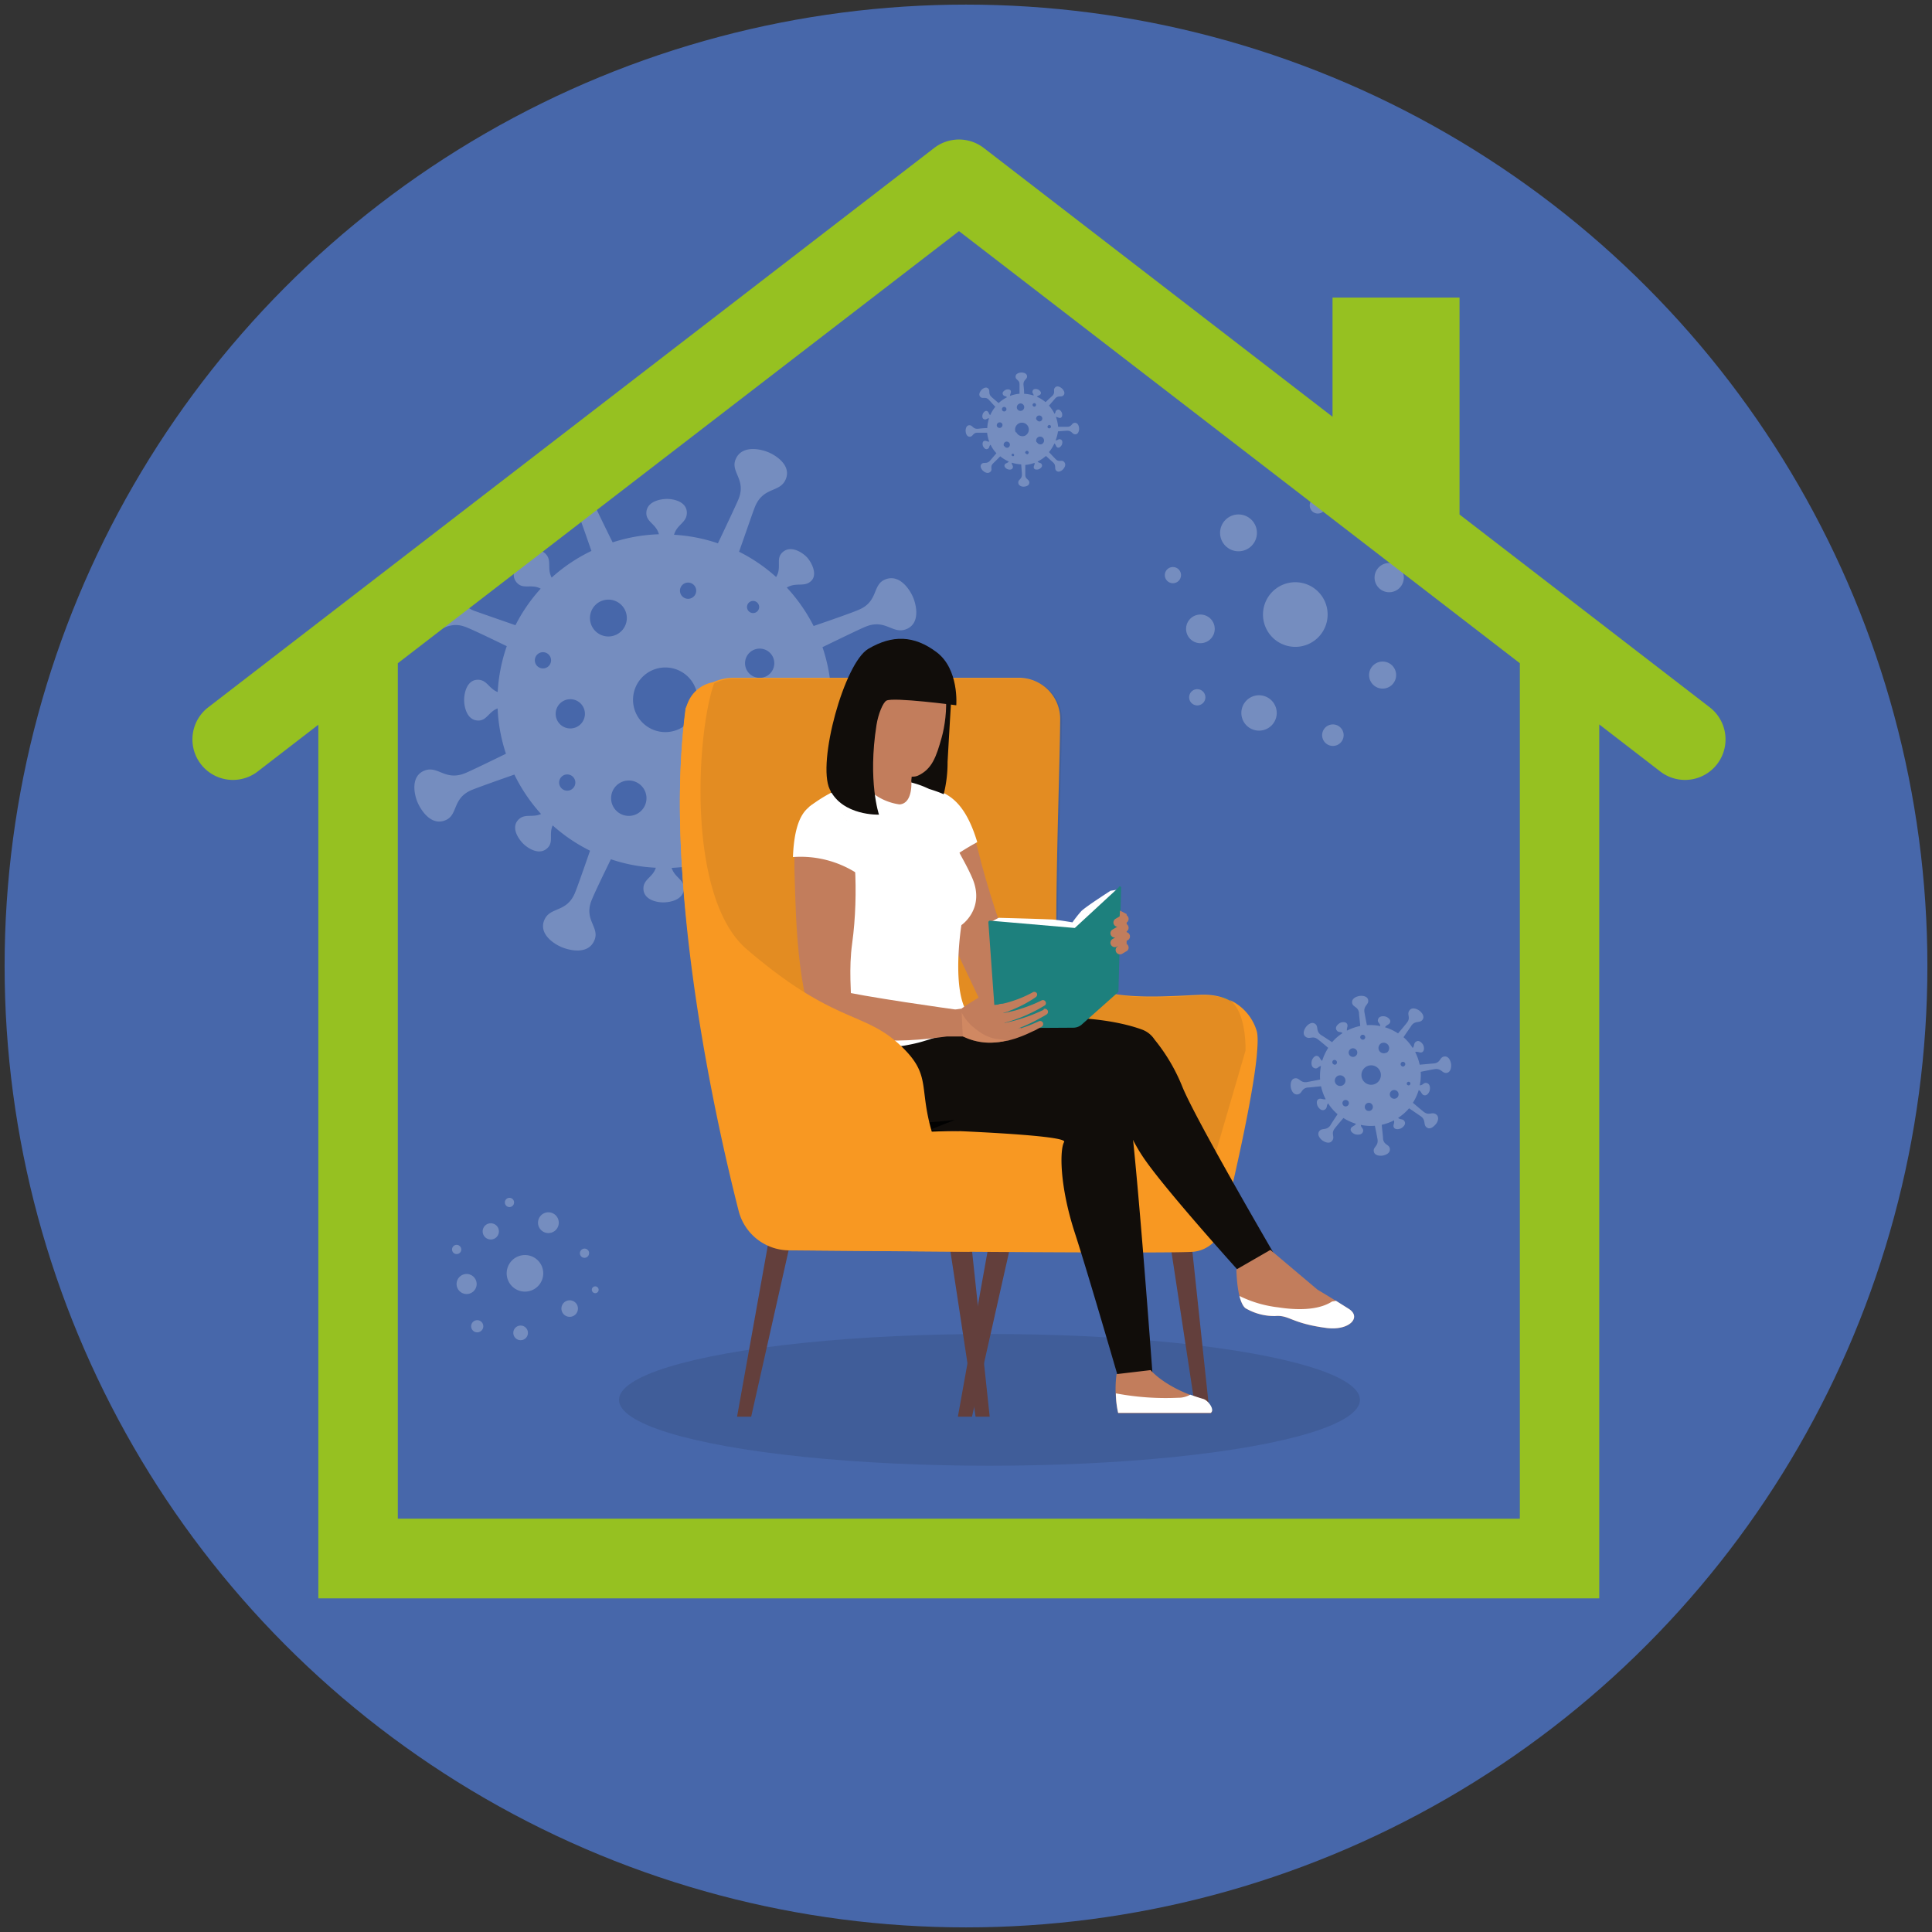 <?xml version="1.0" encoding="UTF-8"?>
<svg preserveAspectRatio="xMidYMid slice" width="200px" height="200px" xmlns="http://www.w3.org/2000/svg" id="Layer_1" viewBox="0 0 264.24 264.24">
  <rect x="0" y="0" width="264.24" height="264.24" fill="#333333" stroke="none"/>
  <defs>
    <style>.cls-1{fill:#4767aa;}.cls-2{fill:none;}.cls-3{opacity:0.25;}.cls-4{fill:#fff;}.cls-5{fill:#96c121;}.cls-6{fill:#f89822;}.cls-7{fill:#231f20;}.cls-7,.cls-8{opacity:0.1;}.cls-9{fill:#010101;}.cls-10{fill:#633f3c;}.cls-11{fill:#04acb3;}.cls-12{fill:#c27d5c;}.cls-13{fill:#110d0a;}.cls-14{fill:#1d807d;}.cls-15{fill:#e6996d;opacity:0.4;}</style>
  </defs>
  <circle class="cls-1" cx="132.12" cy="132.12" r="131.49"></circle>
  <circle class="cls-2" cx="132.12" cy="132.12" r="131.49"></circle>
  <g class="cls-3">
    <path class="cls-4" d="M123.88,105.32c-1.77-.73-2.76,1.51-5.49.38-1-.41-3.38-1.55-5.8-2.73a23,23,0,0,0,1.09-5.83c1.41.41,1.61,1.75,2.91,1.76,1.53,0,1.9-1.84,1.89-2.77s-.36-2.8-1.93-2.81c-1.22,0-1.45,1.33-2.86,1.72a22.74,22.74,0,0,0-1.2-6.53c2.66-1.29,5.23-2.53,5.9-2.8,2.75-1.12,3.71,1.11,5.59.33s1.38-3.22.9-4.35-1.89-3.23-3.83-2.43c-1.77.73-.88,3-3.6,4.14-1,.43-3.58,1.33-6.17,2.22a23.2,23.2,0,0,0-3.67-5.26c1.31-.78,2.41,0,3.34-.91s0-2.64-.63-3.28-2.25-1.69-3.36-.57c-.88.89,0,2-.81,3.32a22.62,22.62,0,0,0-5.07-3.46c1-2.81,1.92-5.53,2.2-6.2,1.16-2.74,3.41-1.84,4.19-3.72s-1.3-3.25-2.44-3.71-3.62-.95-4.42,1c-.73,1.76,1.51,2.75.38,5.48-.43,1-1.6,3.47-2.8,6a22.71,22.71,0,0,0-6-1.17c.4-1.44,1.74-1.63,1.75-3,0-1.54-1.82-1.91-2.74-1.9s-2.79.36-2.8,1.94c0,1.24,1.34,1.46,1.72,2.89a22.77,22.77,0,0,0-6.33,1.11C82.48,71.54,81.25,69,81,68.33c-1.12-2.76,1.12-3.71.34-5.59s-3.23-1.39-4.35-.9-3.24,1.88-2.44,3.82c.74,1.77,3,.89,4.15,3.61.42,1,1.3,3.52,2.19,6.08A22.83,22.83,0,0,0,75.45,79c-.68-1.27.08-2.35-.84-3.26-1.08-1.07-2.63,0-3.27.66s-1.7,2.25-.58,3.37c.86.85,1.94.07,3.19.74a22.72,22.72,0,0,0-3.45,5c-2.63-.91-5.09-1.77-5.72-2-2.74-1.15-1.84-3.41-3.72-4.18s-3.26,1.29-3.71,2.44-1,3.62,1,4.42c1.77.73,2.76-1.51,5.48-.38,1,.4,3.17,1.45,5.48,2.57a22.81,22.81,0,0,0-1.24,6.27c-1.22-.47-1.46-1.67-2.7-1.68-1.52,0-1.89,1.83-1.89,2.76s.36,2.8,1.94,2.82c1.16,0,1.42-1.2,2.64-1.66a22.68,22.68,0,0,0,1.14,6.2c-2.54,1.24-4.94,2.4-5.59,2.66-2.76,1.12-3.71-1.11-5.59-.34s-1.39,3.23-.9,4.35S59,113,60.93,112.18c1.76-.73.88-3,3.6-4.14,1-.4,3.35-1.24,5.82-2.1A23.21,23.21,0,0,0,74,111.33c-1.19.54-2.21-.11-3.09.77-1.07,1.09,0,2.64.64,3.28s2.25,1.7,3.36.57c.82-.83.14-1.86.68-3.06a22.87,22.87,0,0,0,5.11,3.46c-.92,2.66-1.8,5.15-2.07,5.79-1.15,2.74-3.41,1.83-4.19,3.71s1.3,3.26,2.45,3.72,3.62,1,4.42-1c.73-1.77-1.51-2.76-.38-5.48.4-1,1.48-3.23,2.62-5.57a22.34,22.34,0,0,0,6.15,1.16C89.29,120,88,120.24,88,121.52c0,1.54,1.82,1.91,2.75,1.9s2.78-.36,2.79-1.94c0-1.21-1.26-1.45-1.68-2.78a22.84,22.84,0,0,0,6.43-1.23c1.25,2.56,2.42,5,2.68,5.64,1.12,2.76-1.11,3.71-.33,5.59s3.22,1.38,4.35.9,3.23-1.89,2.43-3.83c-.73-1.76-3-.88-4.14-3.6-.42-1-1.27-3.41-2.13-5.9a23,23,0,0,0,5.15-3.58c.67,1.26-.08,2.33.83,3.23,1.08,1.08,2.63,0,3.28-.65s1.69-2.26.57-3.37c-.85-.85-1.92-.08-3.17-.73a23.18,23.18,0,0,0,3.59-5.31c2.74,1,5.35,1.86,6,2.14,2.74,1.15,1.84,3.41,3.72,4.19s3.26-1.3,3.71-2.44S125.82,106.13,123.88,105.32ZM74.25,91.42a1.11,1.11,0,1,1,1.12-1.11A1.11,1.11,0,0,1,74.25,91.42ZM94.08,79.68A1.11,1.11,0,1,1,93,80.79,1.11,1.11,0,0,1,94.08,79.68Zm-16.5,28.46A1.11,1.11,0,1,1,78.69,107,1.11,1.11,0,0,1,77.58,108.14ZM78,99.63a2,2,0,1,1,2-2A2,2,0,0,1,78,99.63Zm5.21-12.58a2.52,2.52,0,1,1,2.52-2.52A2.52,2.52,0,0,1,83.22,87.05ZM86,111.59a2.42,2.42,0,1,1,2.42-2.42A2.42,2.42,0,0,1,86,111.59Zm5-11.46a4.42,4.42,0,1,1,4.42-4.42A4.42,4.42,0,0,1,91,100.13Zm5.15,13.54a1.47,1.47,0,1,1,1.47-1.46A1.46,1.46,0,0,1,96.14,113.67ZM103,82.19a.83.83,0,0,1,.83.83.83.83,0,1,1-.83-.83Zm0,23.65a1.85,1.85,0,1,1,1.85-1.85A1.85,1.85,0,0,1,102.93,105.84Zm.9-13.13a2,2,0,1,1,2-2A2,2,0,0,1,103.83,92.71Z"></path>
  </g>
  <g class="cls-3">
    <circle class="cls-4" cx="169.39" cy="72.88" r="2.52"></circle>
    <path class="cls-4" d="M177.16,79.63a4.42,4.42,0,1,0,4.42,4.42A4.42,4.42,0,0,0,177.16,79.63Z"></path>
    <path class="cls-4" d="M172.19,95.09a2.42,2.42,0,1,0,2.43,2.42A2.43,2.43,0,0,0,172.19,95.09Z"></path>
    <path class="cls-4" d="M190,77a2,2,0,1,0,2,2A2,2,0,0,0,190,77Z"></path>
    <circle class="cls-4" cx="164.18" cy="86.01" r="1.96"></circle>
    <circle class="cls-4" cx="180.24" cy="69.13" r="1.11"></circle>
    <circle class="cls-4" cx="189.14" cy="71.36" r="0.83"></circle>
    <path class="cls-4" d="M163.75,94.26a1.11,1.11,0,1,0,1.11,1.11A1.11,1.11,0,0,0,163.75,94.26Z"></path>
    <circle class="cls-4" cx="160.42" cy="78.66" r="1.11"></circle>
    <circle class="cls-4" cx="189.1" cy="92.33" r="1.85"></circle>
    <path class="cls-4" d="M182.31,99.08a1.47,1.47,0,1,0,1.46,1.47A1.47,1.47,0,0,0,182.31,99.08Z"></path>
  </g>
  <g class="cls-3">
    <path class="cls-4" d="M198.46,145.5c-.06-.38-.3-1.08-.93-1s-.48.82-1.36.94l-2,.18a7.1,7.1,0,0,0-.62-1.74c.44-.11.69.21,1,0s.22-.77.08-1-.52-.67-.93-.43-.18.57-.49.88a6.85,6.85,0,0,0-1.25-1.47c.48-.73,1-1.44,1.09-1.61.54-.71,1.13-.28,1.5-.77s-.14-1.05-.43-1.26-1-.55-1.37,0,.23.92-.3,1.62c-.2.27-.71.88-1.24,1.5a6.59,6.59,0,0,0-1.78-.84c.22-.37.62-.34.71-.72s-.39-.68-.66-.75-.85-.09-1,.37.28.51.3.94a6.59,6.59,0,0,0-1.83-.13c-.16-.82-.31-1.59-.34-1.8-.12-.88.6-1,.52-1.6s-.84-.65-1.2-.59-1.08.31-1,.93.81.49.94,1.36c0,.31.11,1.05.17,1.81a7.32,7.32,0,0,0-1.82.64c-.06-.39.21-.63,0-.95s-.77-.22-1-.07-.67.52-.43.93.53.18.83.43a6.82,6.82,0,0,0-1.43,1.24c-.71-.47-1.38-.91-1.54-1-.72-.54-.28-1.13-.77-1.5s-1.05.13-1.27.43-.55,1,0,1.36.91-.23,1.62.31c.26.19.84.67,1.43,1.18a7.2,7.2,0,0,0-.83,1.78c-.32-.23-.31-.59-.67-.68s-.69.4-.75.67-.1.84.36,1,.51-.24.9-.29a7.18,7.18,0,0,0-.12,1.85l-1.81.35c-.89.12-1-.6-1.61-.52s-.64.84-.59,1.2.31,1.09.94,1,.48-.81,1.36-.94c.31,0,1.06-.1,1.84-.17a6.84,6.84,0,0,0,.64,1.77c-.41.09-.66-.2-1,0s-.21.76-.07,1,.52.67.93.43.18-.55.47-.86a6.57,6.57,0,0,0,1.29,1.48c-.47.71-.92,1.39-1,1.55-.54.72-1.13.28-1.5.77s.13,1.05.43,1.27,1,.55,1.36,0-.23-.91.31-1.62c.19-.26.69-.85,1.2-1.45a7.25,7.25,0,0,0,1.72.79c-.23.36-.62.33-.72.7s.4.69.67.75.85.1,1-.36-.27-.51-.29-.94a6.52,6.52,0,0,0,1.92.12c.18.86.34,1.68.37,1.89.12.89-.61,1-.52,1.6s.83.65,1.2.59,1.08-.3,1-.93-.81-.48-.93-1.36c0-.33-.11-1.12-.18-1.92a7.07,7.07,0,0,0,1.68-.61c.11.43-.21.68,0,1s.76.21,1,.07.67-.52.44-.93-.57-.17-.88-.48a6.76,6.76,0,0,0,1.5-1.31c.74.5,1.46,1,1.63,1.11.71.54.28,1.13.77,1.5s1-.14,1.26-.44.55-1,0-1.36-.92.23-1.63-.3c-.26-.2-.88-.73-1.51-1.26a6.91,6.91,0,0,0,.8-1.75c.4.22.36.63.75.72s.69-.39.75-.66.1-.84-.36-1-.53.3-1,.3a6.76,6.76,0,0,0,.13-1.85c.87-.17,1.72-.34,1.94-.37.89-.12,1,.6,1.6.52S198.52,145.87,198.46,145.5Zm-16.19-.05a.33.33,0,0,1,.12-.46.34.34,0,0,1,.34.58A.34.34,0,0,1,182.27,145.45Zm.39,2.72a.73.73,0,1,1,1,.26A.74.74,0,0,1,182.66,148.17Zm1.61,3.09a.43.43,0,0,1-.6-.15.44.44,0,0,1,.15-.61.45.45,0,0,1,.61.16A.44.44,0,0,1,184.27,151.26Zm1.08-6.79a.59.59,0,1,1,.21-.8A.59.59,0,0,1,185.35,144.47Zm.74-2.43a.34.34,0,1,1,.46.12A.34.34,0,0,1,186.09,142Zm1.41,9.83a.56.56,0,0,1-.77-.2.57.57,0,0,1,.2-.76.54.54,0,0,1,.76.2A.55.55,0,0,1,187.5,151.87Zm.71-3.69a1.33,1.33,0,1,1,.47-1.82A1.33,1.33,0,0,1,188.21,148.18Zm1.42-4.22a.74.74,0,0,1-1-.26.75.75,0,0,1,.26-1,.76.76,0,0,1,1,.27A.75.75,0,0,1,189.63,144Zm1.47,6.15a.6.6,0,1,1-.61-1,.6.6,0,0,1,.61,1Zm.94-4.27a.33.33,0,0,1-.33-.57.33.33,0,0,1,.45.11A.33.33,0,0,1,192,145.84Zm.74,2.57a.25.25,0,0,1-.34-.08.25.25,0,0,1,.09-.34.25.25,0,0,1,.34.08A.25.25,0,0,1,192.78,148.41Z"></path>
  </g>
  <g class="cls-3">
    <path class="cls-4" d="M74.29,166a1.42,1.42,0,1,0,1.94.51A1.42,1.42,0,0,0,74.29,166Z"></path>
    <path class="cls-4" d="M70.53,172a2.5,2.5,0,1,0,3.42.88A2.5,2.5,0,0,0,70.53,172Z"></path>
    <path class="cls-4" d="M65,174.92a1.37,1.37,0,1,0-.48,1.87A1.36,1.36,0,0,0,65,174.92Z"></path>
    <path class="cls-4" d="M77.34,178a1.13,1.13,0,1,0,1.55.4A1.13,1.13,0,0,0,77.34,178Z"></path>
    <path class="cls-4" d="M66.56,167.46a1.11,1.11,0,1,0,1.52.39A1.12,1.12,0,0,0,66.56,167.46Z"></path>
    <path class="cls-4" d="M79.63,170.86a.63.63,0,0,0-.23.86.62.62,0,0,0,.86.22.64.64,0,0,0,.23-.86A.63.63,0,0,0,79.63,170.86Z"></path>
    <path class="cls-4" d="M81.17,176a.47.47,0,0,0-.16.64.46.46,0,1,0,.8-.47A.47.47,0,0,0,81.17,176Z"></path>
    <path class="cls-4" d="M63,170.57a.63.63,0,1,0-.22.86A.62.62,0,0,0,63,170.57Z"></path>
    <path class="cls-4" d="M70,165a.63.63,0,1,0-.86-.22A.62.62,0,0,0,70,165Z"></path>
    <path class="cls-4" d="M70.66,181.46a1,1,0,1,0,1.43.37A1,1,0,0,0,70.66,181.46Z"></path>
    <path class="cls-4" d="M64.83,180.69A.83.83,0,1,0,66,181,.82.82,0,0,0,64.83,180.69Z"></path>
  </g>
  <g class="cls-3">
    <path class="cls-4" d="M140,66.56c.27,0,.79-.12.78-.57s-.53-.41-.55-1c0-.23,0-.81,0-1.4a4.86,4.86,0,0,0,1.27-.29c.05.32-.2.47-.09.73s.52.21.7.13.51-.31.38-.62-.39-.17-.58-.41a5.31,5.31,0,0,0,1.14-.77l1,.9c.46.45.11.82.42,1.12s.75,0,.93-.2.47-.64.14-1-.66.09-1.12-.35c-.17-.16-.56-.57-.95-1a5.19,5.19,0,0,0,.74-1.18c.24.19.19.46.44.56s.52-.22.59-.41.13-.58-.18-.7-.38.15-.69.13A5,5,0,0,0,144.7,59c.59-.05,1.14-.09,1.29-.09.63,0,.65.5,1.08.49s.53-.53.52-.79-.13-.79-.58-.78-.4.53-1,.54c-.22,0-.75,0-1.29,0a5.29,5.29,0,0,0-.3-1.34c.28,0,.43.21.67.1s.21-.52.13-.7-.31-.52-.62-.38-.17.35-.37.55a4.91,4.91,0,0,0-.76-1.12l.86-1c.44-.45.82-.1,1.12-.41s0-.75-.2-.93-.64-.47-.95-.14.08.66-.35,1.12L143,55a5,5,0,0,0-1.19-.74c.19-.21.44-.16.54-.41s-.22-.52-.41-.59-.58-.14-.7.18.13.38.13.66a4.81,4.81,0,0,0-1.3-.24c0-.6-.09-1.16-.09-1.31,0-.63.5-.65.49-1.08s-.53-.53-.79-.52-.79.13-.78.58.53.41.54,1c0,.23,0,.76,0,1.32a5.1,5.1,0,0,0-1.3.3c0-.3.2-.45.1-.7s-.53-.22-.7-.13-.52.31-.38.62.37.17.57.39a5,5,0,0,0-1.15.8c-.47-.4-.91-.77-1-.87-.46-.44-.11-.82-.42-1.12s-.75,0-.93.2-.46.64-.14.95.66-.08,1.12.35l.92,1a5.14,5.14,0,0,0-.7,1.14c-.23-.19-.18-.46-.44-.56s-.51.22-.58.41-.13.59.18.71.38-.15.68-.13a5,5,0,0,0-.24,1.34c-.62,0-1.21.1-1.36.1-.63,0-.65-.5-1.09-.49s-.52.53-.51.79.13.79.57.78.41-.53,1-.55l1.37,0a5,5,0,0,0,.29,1.23c-.31,0-.47-.2-.72-.09s-.21.52-.13.7.31.52.62.38.17-.38.41-.58a4.57,4.57,0,0,0,.8,1.17l-.91,1.06c-.45.45-.82.1-1.12.41s0,.75.2.93.64.47,1,.14-.09-.66.35-1.12c.16-.17.58-.56,1-1a5,5,0,0,0,1.17.71c-.19.27-.47.2-.57.47s.22.51.4.58.59.14.71-.18-.17-.39-.13-.71a5.55,5.55,0,0,0,1.29.24c.05.63.1,1.24.1,1.39,0,.64-.51.66-.5,1.09S139.74,66.57,140,66.56Zm1.37-11.4a.23.23,0,0,1,.31.12.25.25,0,0,1-.12.32.25.25,0,0,1-.32-.13A.24.24,0,0,1,141.37,55.16Zm-2,.06a.51.51,0,1,1-.26.68A.51.51,0,0,1,139.42,55.22Zm-2.31.87a.31.31,0,0,1,.16-.41.31.31,0,1,1-.16.41Zm4.69,1.32a.41.41,0,0,1,.22-.55.42.42,0,0,1,.55.21.41.41,0,0,1-.22.55A.41.41,0,0,1,141.8,57.41Zm1.66.73a.23.23,0,0,1,.31.12.23.23,0,0,1-.12.31.25.25,0,0,1-.32-.12A.24.24,0,0,1,143.46,58.14Zm-7.05.18a.4.4,0,0,1,.21-.52.39.39,0,0,1,.52.2.4.4,0,0,1-.73.32Zm2.55.8a.94.94,0,1,1,1.24.49A.94.94,0,0,1,139,59.12Zm2.85,1.35a.54.54,0,1,1,.71.28A.55.55,0,0,1,141.81,60.47Zm-4.45.53a.43.43,0,0,1,.21-.57.45.45,0,0,1,.57.22.44.44,0,0,1-.22.57A.42.42,0,0,1,137.36,61Zm2.93,1a.24.24,0,0,1,.12-.32.24.24,0,0,1,.31.12.25.25,0,0,1-.12.32A.23.23,0,0,1,140.29,62Zm-1.88.3a.19.19,0,0,1,.09-.23.18.18,0,0,1,.24.09.17.17,0,0,1-.09.23A.18.18,0,0,1,138.41,62.32Z"></path>
  </g>
  <path class="cls-5" d="M233.84,96.74,199.62,70.37V40.7H182.25V57L134.54,20.23a5.55,5.55,0,0,0-6.76,0L28.48,96.74a5.54,5.54,0,0,0,6.76,8.78l8.3-6.4V218.61H218.73V99.08l8.35,6.44a5.54,5.54,0,0,0,6.76-8.78ZM131.16,31.61l76.71,59.1v117H54.41v-117Z"></path>
  <path class="cls-6" d="M100.28,92.71h39.11A5.62,5.62,0,0,1,145,98.38c-.06,6.8-.54,18.66-.54,29.68,0,9.57,12,8.33,19.69,8s7.71,7.4,7.71,7.4l-6.17,22.85s-54,.62-55.26,0-11.73-24.08-15.13-45.69a107,107,0,0,1-1.5-21.81A6.47,6.47,0,0,1,100.28,92.71Z"></path>
  <path class="cls-7" d="M100.5,92.82h39.11a5.62,5.62,0,0,1,5.63,5.66c-.07,6.81-.55,18.66-.55,29.68,0,9.57,12,8.34,19.69,8s7.72,7.41,7.72,7.41l-6.18,22.84s-54,.62-55.26,0-11.73-24.08-15.12-45.69A107.13,107.13,0,0,1,94,98.94,6.47,6.47,0,0,1,100.5,92.82Z"></path>
  <g class="cls-8">
    <ellipse class="cls-9" cx="135.33" cy="191.46" rx="50.67" ry="9.01"></ellipse>
  </g>
  <polygon class="cls-10" points="112.34 151.1 102.74 193.76 100.81 193.76 108.47 151.1 112.34 151.1"></polygon>
  <polygon class="cls-10" points="142.54 151.1 132.94 193.76 131.01 193.76 138.67 151.1 142.54 151.1"></polygon>
  <polygon class="cls-10" points="165.28 191.8 163.35 191.8 156.87 149.15 160.74 149.15 165.28 191.8"></polygon>
  <polygon class="cls-10" points="135.36 193.76 133.43 193.76 126.94 151.1 130.82 151.1 135.36 193.76"></polygon>
  <path class="cls-6" d="M93.8,96.81c1.19-2.65,2.11-2.77,2.81-3-2.26,6.31-3,28.79,4.88,36,11.11,10.24,11.35,7.6,16,12.22s1.85,6,4.94,14.54,4.32,8.26,4.32,8.26h37.43l6.17-21.14s.18-5.33-2.2-6.94a6.81,6.81,0,0,1,3.74,4.29c1,3.87-4.63,26.52-4.63,26.52a4.6,4.6,0,0,1-4,3.64c-2.78.27-39.87-.06-55.36-.19a7.17,7.17,0,0,1-6.88-5.41C97.81,153,90.64,120.78,93.77,96.87Z"></path>
  <path class="cls-11" d="M168.13,136.76a6.68,6.68,0,0,0-1-.4A2.57,2.57,0,0,1,168.13,136.76Z"></path>
  <rect class="cls-6" x="117.33" y="154.71" width="47.56" height="10.64"></rect>
  <path class="cls-12" d="M126.44,107.74s5.3.21,7.27,8.32c2.68,11.06,8.32,24.12,8.32,24.12l-5.82,1.25-10.12-21.34S121.67,104.41,126.44,107.74Z"></path>
  <path class="cls-4" d="M125.88,107.4c2.45.86,5.64.66,7.78,7.78a38.67,38.67,0,0,0-7.12,5l-.29.25-.16-.34S120.39,105.48,125.88,107.4Z"></path>
  <path class="cls-13" d="M130.13,95.2s-.19,2.94-.53,9a17.87,17.87,0,0,1-.53,4.43s-8.21-3.85-14.64.74c-2.36,1.68,1.27-15.44,1.27-15.44Z"></path>
  <path class="cls-9" d="M124.1,137s21.58,6.43,30.2,8.54,7.41,10.38,7.41,10.38-10.72-.44-12.5-1.29-28.77.45-28.77.45c-7.28-1-5-14.55-5-14.55Z"></path>
  <path class="cls-13" d="M124.63,139.72s2.92.67,15.06-.34c9.12-.76,14.42.67,16.49,1.43a3.45,3.45,0,0,1,1.72,1.36h0a24.84,24.84,0,0,1,3.82,6.49c1.81,4.46,12.7,23.12,12.7,23.12l-5,2.06s-9.46-10.48-12.67-15c-1.45-2-3.63-5.91-3.9-9.68-4.55,1-16.87,3.72-25.57,4.32-10.6.73-10-3.75-10-3.75Z"></path>
  <path class="cls-4" d="M126.91,107.84c2.06,1.27,3.16,4.11,3.54,6.64.24,1.63,1.31,2.87,2.44,5.41,2,4.35-1.4,6.64-1.4,6.64s-1.78,11.12,1.9,13c-.32.25-3.92,1.62-4.44,1.93l-.5.32-.42.1c-.85.24-1.67.54-2.52.75-.65.16-1.31.29-2,.41,0,0-1.62.16-1.92.18a52,52,0,0,1-5.72,0l-1-.06c-1.2-3.5-4.39-18.06-5.37-24.22s1.21-8.62,1.21-8.62C119.33,103.73,126.91,107.84,126.91,107.84Z"></path>
  <path class="cls-13" d="M127.14,154.54l19.71-7.83a5.21,5.21,0,0,1,4.58.35,6,6,0,0,1,2.74,2.95c.91,2.78,3.48,38.21,3.48,38.21l-4.72.16s-4.09-14.11-5.91-19.71c-2.14-6.57-2.08-11.46-1.48-12.48S127.14,154.54,127.14,154.54Z"></path>
  <path class="cls-12" d="M114,135.32c3.93,1,16.68,2.75,16.68,2.75l-.72,3.59s-12.64,2.4-19.73-1.93C110.19,139.73,110,134.28,114,135.32Z"></path>
  <polygon class="cls-12" points="135.08 137.44 139.92 140.81 132.97 141.76 128.13 141.76 130.64 138.07 135.08 137.44"></polygon>
  <path class="cls-12" d="M180.2,176.39s1.85,1.09,4.27,2.63c1.8,1.15.09,3-3,2.62-4.93-.65-5.09-1.8-7.06-1.64a7.71,7.71,0,0,1-3.94-1s-1.21-.28-1.37-5.37l4.65-2.68Z"></path>
  <path class="cls-4" d="M182.2,178a4.34,4.34,0,0,0,.52-.09l1.75,1.1c1.8,1.15.09,3-3,2.62-4.93-.65-5.09-1.8-7.06-1.64a7.71,7.71,0,0,1-3.94-1s-.54-.13-.95-1.74a16.18,16.18,0,0,0,5.33,1.56C177.11,179.16,180.2,179.3,182.2,178Z"></path>
  <path class="cls-12" d="M157.37,187.39s2,2.47,7.22,4c.52.14,1.61,1.49,1,1.89H152.93a15.64,15.64,0,0,1-.22-5.34Z"></path>
  <path class="cls-4" d="M161.14,191.17a3.25,3.25,0,0,0,1.65-.42c.56.2,1.15.4,1.8.59s1.61,1.49,1,1.89H152.93a12.22,12.22,0,0,1-.31-2.66A36.63,36.63,0,0,0,161.14,191.17Z"></path>
  <path class="cls-12" d="M115.73,112.16c1.16,1.72,1.78,9.91.82,16.87S118,142,114.25,142.5s-5.15-9.6-5.46-19.26c-.18-5.49-.56-10.33,1.81-12.36C113.28,108.58,114.6,110.48,115.73,112.16Z"></path>
  <path class="cls-4" d="M110.5,110.52c2.82-2.42,4.2,0,5.39,1.76.63.94,1.11,3.7,1.29,7.15a14.21,14.21,0,0,0-8.73-2.21C108.56,114.43,109.05,111.77,110.5,110.52Z"></path>
  <path class="cls-6" d="M93.86,96.81a4.56,4.56,0,0,1,3.88-3.53c-2.42,6.31-4,29.32,4.38,36.54,11.94,10.24,15.94,8.44,20.92,13.06s2,6,5.3,14.54c.88,2.27,2.26,5.26,2.29,5.33,1.32,3.48-.74,5.91,2,8.44L109,171a7.62,7.62,0,0,1-7.4-5.41C98.16,153,90.46,120.78,93.82,96.87A.21.21,0,0,0,93.86,96.81Z"></path>
  <path class="cls-12" d="M125.05,102.84l-.41,3.9s.28,3.14-1.61,3.28a7.7,7.7,0,0,1-5.1-3l1.83-5.41Z"></path>
  <path class="cls-12" d="M126.15,89.94c4.18,1.31,3.42,8.14,2.66,10.87s-1.34,4.38-3.25,5.27-6.6-2.6-6.6-2.6c-1.48-3.32-2.56-7.45-2.12-9.62S122,88.62,126.15,89.94Z"></path>
  <path class="cls-13" d="M118.76,88.74c3.29-1.93,6.24-1.87,9.34.46s2.69,7.26,2.69,7.26-8.67-1.15-9.56-.63c-.48.28-1.11,1.82-1.35,3.32-1.22,7.72.34,12.27.34,12.27s-5,.2-6.74-3.47S115.47,90.68,118.76,88.74Z"></path>
  <path class="cls-4" d="M147.91,124.59a17,17,0,0,0-1.23,1.56s-2.15-.36-2.74-.39c-1.92-.09-7.35-.23-7.35-.23l-.9.47,1.46,13.93,10.26-.64,5-4.29.48-13.33-1,.16S148.71,123.86,147.91,124.59Z"></path>
  <path class="cls-14" d="M153,121.38,147,126.92l-11.59-1a.22.22,0,0,0-.23.23l1,13.9a.63.63,0,0,0,.62.57l10-.06a1.78,1.78,0,0,0,1.09-.38l5.08-4.52.37-14.23A.14.14,0,0,0,153,121.38Z"></path>
  <polygon class="cls-12" points="152.87 129.96 154.09 129.08 154.09 125.02 153.18 124.54 152.87 129.96"></polygon>
  <path class="cls-12" d="M153.58,125.08l-1,.58a.58.58,0,0,0-.21.81.59.59,0,0,0,.51.29.54.54,0,0,0,.3-.08l1-.57a.6.6,0,0,0-.6-1Z"></path>
  <path class="cls-12" d="M153.58,126.29l-1.41.84a.58.58,0,0,0-.21.81.59.59,0,0,0,.51.29.54.54,0,0,0,.3-.08l1.41-.83a.6.6,0,0,0-.6-1Z"></path>
  <path class="cls-12" d="M153.58,127.6l-1.41.83a.59.59,0,0,0-.21.82.61.61,0,0,0,.51.29.64.64,0,0,0,.3-.08l1.41-.84a.59.59,0,1,0-.6-1Z"></path>
  <path class="cls-12" d="M153.58,129l-.71.42a.6.6,0,0,0,.31,1.11.67.67,0,0,0,.3-.08l.7-.42a.6.6,0,0,0-.6-1Z"></path>
  <path class="cls-12" d="M135.92,137.52l-.15-2.15a41.44,41.44,0,0,0-4.23,2.55l.18,3.83a8.26,8.26,0,0,0,6,.52l-.67-5Z"></path>
  <path class="cls-12" d="M141.21,135.74h0l-.2.11-.56.28a15.62,15.62,0,0,1-1.76.71l-.49.16-.48.14-.45.11-.4.09a5.83,5.83,0,0,1-.61.11l-.23,0h-.09a.7.7,0,1,0,.36,1.36l.25-.07c.16,0,.39-.1.65-.19a4.28,4.28,0,0,0,.43-.14c.15,0,.31-.1.47-.17s.33-.12.5-.2l.5-.22a16.14,16.14,0,0,0,1.79-.94c.24-.14.43-.27.57-.36l.21-.15a.42.42,0,0,0,.13-.54A.42.42,0,0,0,141.21,135.74Z"></path>
  <path class="cls-12" d="M142.47,136.82h0l-.22.11-.6.28c-.51.22-1.19.49-1.89.71-.34.12-.69.22-1,.31l-.48.11-.42.1c-.27.06-.49.09-.65.12l-.24,0h0l-.07,0a.7.7,0,0,0,.37,1.36l.26-.07.68-.2.44-.14.5-.18c.34-.12.7-.27,1.05-.42.71-.31,1.39-.65,1.9-.93l.6-.35.23-.14A.42.42,0,0,0,143,137,.41.41,0,0,0,142.47,136.82Z"></path>
  <path class="cls-12" d="M142.74,138.11h0l-.23.11c-.15.07-.36.17-.63.28a20.19,20.19,0,0,1-2,.75c-.36.12-.72.23-1.06.32l-.49.13-.44.1-.38.08-.29.05-.25,0h-.08a.7.7,0,0,0-.5.86.71.71,0,0,0,.86.5l.27-.07.31-.09.39-.12.47-.15.51-.18c.35-.13.72-.28,1.08-.44.74-.32,1.44-.68,2-1l.63-.35.24-.15a.42.42,0,0,0-.41-.73Z"></path>
  <path class="cls-12" d="M142.06,139.69h0l-.24.11-.65.28c-.27.11-.59.24-.94.36s-.73.23-1.1.34l-.56.13c-.19,0-.37.09-.55.11l-.51.08-.45,0-.38,0H136a.72.72,0,0,0-.67.75.71.71,0,0,0,.74.66l.31,0,.35,0,.44-.06.52-.1c.18,0,.36-.09.56-.13l.59-.17.59-.21c.39-.14.78-.3,1.13-.46s.68-.32,1-.46l.66-.36.25-.14a.43.43,0,0,0,.17-.54A.42.42,0,0,0,142.06,139.69Z"></path>
  <path class="cls-15" d="M136.85,142.16a6.89,6.89,0,0,1-1-.15,5.64,5.64,0,0,1-1.75-.79,11.39,11.39,0,0,1-1.29-1,1.71,1.71,0,0,1-.18-.2,5.71,5.71,0,0,1-1.1-1.54l.15,3.27a8.26,8.26,0,0,0,6,.52h0C137.41,142.26,137.08,142.19,136.85,142.16Z"></path>
</svg>
